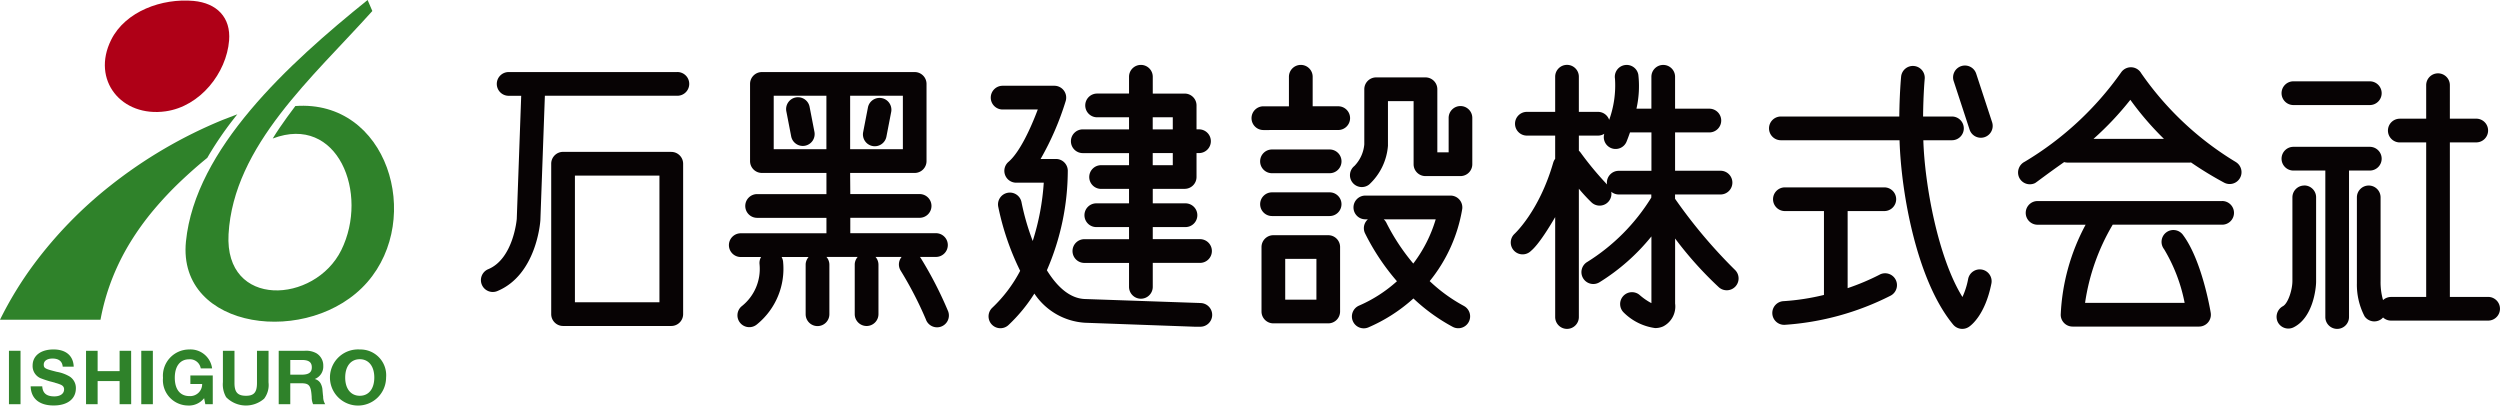 <svg xmlns="http://www.w3.org/2000/svg" width="284.419" height="46.134" viewBox="0 0 284.419 46.134">
  <g id="グループ_1496" data-name="グループ 1496" transform="translate(-36 -29.866)">
    <g id="コンポーネント_136_1" data-name="コンポーネント 136 – 1" transform="translate(36 29.866)">
      <g id="グループ_171" data-name="グループ 171" transform="translate(54.716 7.387)">
        <path id="パス_1299" data-name="パス 1299" d="M182.569,76.68l-.543-2.806a1.348,1.348,0,1,0-2.646.511l.543,2.807a1.348,1.348,0,0,0,1.322,1.092,1.334,1.334,0,0,0,.257-.025,1.347,1.347,0,0,0,1.067-1.579" transform="translate(-144.629 -69.068)" fill="#070304" fill-rule="evenodd"/>
        <path id="パス_1300" data-name="パス 1300" d="M190.744,76.68a1.348,1.348,0,1,0,2.646.512l.543-2.807a1.348,1.348,0,0,0-2.646-.511Z" transform="translate(-147.254 -69.068)" fill="#070304" fill-rule="evenodd"/>
        <path id="パス_1301" data-name="パス 1301" d="M184.675,71.7h6v6.085h-6Zm-2.7,6.085h-5.994V71.7h5.994Zm2.7,2.7h7.343a1.348,1.348,0,0,0,1.348-1.348v-8.78a1.348,1.348,0,0,0-1.348-1.348H174.637a1.348,1.348,0,0,0-1.348,1.348v8.78a1.348,1.348,0,0,0,1.348,1.348h7.342v2.408h-7.885a1.348,1.348,0,0,0,0,2.7h7.885v1.757h-9.745a1.348,1.348,0,0,0,0,2.7h2.309c-.018.028-.031.055-.045.083a1.348,1.348,0,0,0-.1.271,1.4,1.4,0,0,0-.038.293,1.361,1.361,0,0,0,.008.176,5.408,5.408,0,0,1-2.04,4.785,1.348,1.348,0,0,0,1.75,2.051,8.145,8.145,0,0,0,2.967-7.146c0-.025-.006-.048-.01-.073-.009-.05-.021-.1-.035-.148a1.389,1.389,0,0,0-.08-.21c-.013-.028-.027-.055-.043-.082h3.072l-.006.006c-.017.018-.033.037-.048.056a1.665,1.665,0,0,0-.1.153,1.332,1.332,0,0,0-.181.608l0,.07v5.615a1.348,1.348,0,0,0,2.7,0V90.934a1.341,1.341,0,0,0-.048-.359,1.411,1.411,0,0,0-.1-.261l-.012-.021a1.3,1.3,0,0,0-.082-.134c-.018-.025-.035-.048-.055-.072l-.039-.046h3.557v0a.874.874,0,0,0-.076.093c-.028.038-.055.079-.08.121a1.373,1.373,0,0,0-.115.255,1.323,1.323,0,0,0-.066.353l0,.07v5.615a1.348,1.348,0,0,0,2.7,0V90.934a1.341,1.341,0,0,0-.048-.359,1.358,1.358,0,0,0-.1-.261l-.012-.021a1.453,1.453,0,0,0-.083-.134c-.017-.025-.035-.048-.054-.072l-.039-.046h2.971a1.319,1.319,0,0,0-.178.279,1.332,1.332,0,0,0-.062,1,1.326,1.326,0,0,0,.126.271,41.738,41.738,0,0,1,2.865,5.535,1.348,1.348,0,1,0,2.546-.886,43.535,43.535,0,0,0-3.109-6.052,1.209,1.209,0,0,0-.079-.115l-.026-.033h1.822a1.348,1.348,0,1,0,0-2.7h-9.745V85.588h7.886a1.348,1.348,0,1,0,0-2.7h-7.886Z" transform="translate(-142.673 -68.197)" fill="#070304" fill-rule="evenodd"/>
        <path id="パス_1302" data-name="パス 1302" d="M220.007,75.285a1.348,1.348,0,0,0,0,2.7h5.261V79.36h-3.179a1.347,1.347,0,0,0,0,2.695h3.179V83.7h-3.722a1.348,1.348,0,1,0,0,2.7h3.722v1.378h-5.08a1.348,1.348,0,1,0,0,2.7h5.08V93.2a1.348,1.348,0,1,0,2.7,0V90.474h5.376a1.348,1.348,0,1,0,0-2.7h-5.376V86.4h3.721a1.348,1.348,0,1,0,0-2.7h-3.721v-1.65h3.631a1.348,1.348,0,0,0,1.348-1.347V77.981h.281a1.348,1.348,0,0,0,0-2.7h-.281V72.56a1.348,1.348,0,0,0-1.348-1.348h-3.631V69.3a1.348,1.348,0,1,0-2.7,0v1.91h-3.631a1.348,1.348,0,0,0,0,2.7h3.631v1.377Zm10.239,4.074h-2.283V77.981h2.283Zm-2.283-5.452h2.283v1.377h-2.283ZM233.4,95.04l-13.078-.453c-1.791-.026-3.258-1.428-4.4-3.272a28.554,28.554,0,0,0,2.379-11.35,1.347,1.347,0,0,0-1.347-1.313h-1.746a32.362,32.362,0,0,0,2.853-6.588,1.348,1.348,0,0,0-1.289-1.741h-5.885a1.348,1.348,0,0,0,0,2.7h4c-.768,2.04-2.028,4.845-3.331,5.955a1.348,1.348,0,0,0,.874,2.373h3.137a27.613,27.613,0,0,1-1.255,6.631,27.433,27.433,0,0,1-1.28-4.425,1.348,1.348,0,0,0-2.649.5,30.147,30.147,0,0,0,2.5,7.321,15.983,15.983,0,0,1-3.181,4.208,1.348,1.348,0,0,0,1.838,1.972,18.272,18.272,0,0,0,2.959-3.593,7.45,7.45,0,0,0,5.759,3.319l12.493.453h.606a1.347,1.347,0,0,0,.048-2.694" transform="translate(-151.537 -67.953)" fill="#070304" fill-rule="evenodd"/>
        <path id="パス_1303" data-name="パス 1303" d="M156.554,69.008h-19.2a1.348,1.348,0,0,0,0,2.7h1.427l-.505,14c0,.045-.385,4.541-3.245,5.726a1.348,1.348,0,1,0,1.032,2.491c4.432-1.838,4.885-7.783,4.9-8.077l.511-14.144h15.073a1.348,1.348,0,0,0,0-2.7m-.7,9.084H143.543a1.348,1.348,0,0,0-1.348,1.347V96.548a1.348,1.348,0,0,0,1.348,1.347h12.313a1.348,1.348,0,0,0,1.348-1.347V79.439a1.348,1.348,0,0,0-1.348-1.347M154.508,95.2h-9.616V80.788h9.616Z" transform="translate(-134.201 -68.197)" fill="#070304" fill-rule="evenodd"/>
        <path id="パス_1304" data-name="パス 1304" d="M258.059,75.357a1.348,1.348,0,1,0,0-2.7h-2.906V69.3a1.348,1.348,0,1,0-2.7,0v3.36h-2.906a1.348,1.348,0,0,0,0,2.7Zm-.975,2.215h-6.558a1.348,1.348,0,0,0,0,2.7h6.558a1.348,1.348,0,1,0,0-2.7m-6.558,7.572h6.558a1.347,1.347,0,1,0,0-2.695h-6.558a1.347,1.347,0,1,0,0,2.695m6.4,2.181h-6.246a1.348,1.348,0,0,0-1.347,1.348v7.334a1.348,1.348,0,0,0,1.347,1.347h6.246a1.348,1.348,0,0,0,1.347-1.347V88.673a1.348,1.348,0,0,0-1.347-1.348m-1.347,7.334H252.03V90.02h3.551Zm16.391-22.028a1.348,1.348,0,0,0-1.347,1.348V77.9h-1.287V70.72a1.348,1.348,0,0,0-1.348-1.348h-5.613a1.348,1.348,0,0,0-1.348,1.348v6.268a4.029,4.029,0,0,1-1.121,2.456,1.348,1.348,0,0,0,1.677,2.111,6.715,6.715,0,0,0,2.135-4.4c0-.035,0-.07,0-.105V72.068h2.918v7.184a1.347,1.347,0,0,0,1.347,1.347h3.983a1.347,1.347,0,0,0,1.348-1.347V73.979a1.348,1.348,0,0,0-1.348-1.348m.4,22.745a18.1,18.1,0,0,1-3.9-2.828,17.557,17.557,0,0,0,3.705-8.226,1.346,1.346,0,0,0-1.339-1.505h-9.685a1.348,1.348,0,0,0,0,2.7h.29a1.342,1.342,0,0,0-.338,1.569,25.8,25.8,0,0,0,3.642,5.476,15.8,15.8,0,0,1-4.317,2.775,1.348,1.348,0,1,0,1.083,2.469,18.628,18.628,0,0,0,5.109-3.285,20.888,20.888,0,0,0,4.493,3.242,1.348,1.348,0,0,0,1.26-2.383m-9.15-9.863h5.933A15.7,15.7,0,0,1,266.6,90.55a23.719,23.719,0,0,1-3.041-4.6,1.326,1.326,0,0,0-.329-.441" transform="translate(-160.53 -67.953)" fill="#070304" fill-rule="evenodd"/>
        <path id="パス_1305" data-name="パス 1305" d="M305.234,83.186v-.495h5.173a1.348,1.348,0,0,0,0-2.7h-5.17V75.631h3.9a1.348,1.348,0,0,0,0-2.7h-3.9V69.3a1.347,1.347,0,1,0-2.694,0v3.631h-1.7a11.628,11.628,0,0,0,.215-3.859,1.347,1.347,0,1,0-2.656.457,11.539,11.539,0,0,1-.662,4.675,1.342,1.342,0,0,0-1.268-.911h-2.182v-4a1.347,1.347,0,1,0-2.694,0v4h-3.218a1.348,1.348,0,0,0,0,2.7h3.218v2.643a1.314,1.314,0,0,0-.221.434c-1.6,5.542-4.387,8.084-4.427,8.123a1.348,1.348,0,0,0,1.887,1.926c.126-.124.887-.639,2.762-3.854v11.37a1.347,1.347,0,1,0,2.694,0v-14.6a18.878,18.878,0,0,0,1.445,1.562,1.343,1.343,0,0,0,2.24-1.215,1.336,1.336,0,0,0,.848.309h3.709v.351a22.6,22.6,0,0,1-7.294,7.33,1.348,1.348,0,1,0,1.387,2.313,23.48,23.48,0,0,0,5.92-5.223v7.592a6.993,6.993,0,0,1-1.373-.955,1.348,1.348,0,0,0-1.8,2,6.275,6.275,0,0,0,3.595,1.791,2.218,2.218,0,0,0,.906-.186,2.538,2.538,0,0,0,1.367-2.606V87.7a41.508,41.508,0,0,0,4.97,5.541,1.348,1.348,0,0,0,1.839-1.971,57.834,57.834,0,0,1-6.811-8.085m-7.76-1.843a1.358,1.358,0,0,0,.021.211,36.122,36.122,0,0,1-3.017-3.633,1.306,1.306,0,0,0-.191-.209V75.993h2.182a1.332,1.332,0,0,0,.71-.207,1.345,1.345,0,0,0,2.531.9c.147-.365.275-.715.394-1.058h2.439V80h-3.721a1.347,1.347,0,0,0-1.347,1.347" transform="translate(-169.384 -67.953)" fill="#070304" fill-rule="evenodd"/>
        <path id="パス_1306" data-name="パス 1306" d="M348.992,91.262a1.351,1.351,0,0,0-1.586,1.057,8.869,8.869,0,0,1-.649,2.058c-2.781-4.464-4.3-12.784-4.451-17.834h3.254a1.348,1.348,0,0,0,0-2.7h-3.282c.024-2.551.182-4.263.187-4.316a1.348,1.348,0,0,0-2.682-.261c-.022.225-.185,1.993-.212,4.577H326.1a1.348,1.348,0,0,0,0,2.7H339.6c.175,6.017,1.967,15.985,6.1,20.974a1.351,1.351,0,0,0,1.785.261c.3-.2,1.857-1.394,2.564-4.93a1.348,1.348,0,0,0-1.057-1.586m-11.651.57a26.621,26.621,0,0,1-3.647,1.538V84.6h4.174a1.347,1.347,0,0,0,0-2.695H326.555a1.347,1.347,0,1,0,0,2.695H331v9.542a26.179,26.179,0,0,1-4.579.707,1.348,1.348,0,0,0,.042,2.695h.044a31.153,31.153,0,0,0,12.069-3.316,1.348,1.348,0,0,0-1.236-2.4m10.98-22.857a1.348,1.348,0,0,0-2.562.84l1.81,5.521a1.348,1.348,0,0,0,2.562-.84Z" transform="translate(-178.209 -67.975)" fill="#070304" fill-rule="evenodd"/>
        <path id="パス_1307" data-name="パス 1307" d="M401.748,72.805h8.689a1.348,1.348,0,0,0,0-2.7h-8.689a1.348,1.348,0,0,0,0,2.7m8.689,7.452a1.348,1.348,0,0,0,0-2.7h-8.689a1.348,1.348,0,0,0,0,2.7h3.63V96.922a1.347,1.347,0,0,0,2.695,0V80.257ZM423.9,94.633h-4.354V77.053h3a1.348,1.348,0,0,0,0-2.7h-3V70.544a1.347,1.347,0,1,0-2.694,0v3.813h-3a1.348,1.348,0,0,0,0,2.7h3v17.58h-4a1.344,1.344,0,0,0-.907.356,7.237,7.237,0,0,1-.281-2.167V83.308a1.347,1.347,0,0,0-2.695,0v9.768a7.78,7.78,0,0,0,.88,3.772,1.348,1.348,0,0,0,1.815.366,1.321,1.321,0,0,0,.281-.243,1.337,1.337,0,0,0,.906.356H423.9a1.347,1.347,0,1,0,0-2.695M402.98,81.961a1.347,1.347,0,0,0-1.347,1.347l0,9.515c0,.983-.482,2.522-1.067,2.858a1.378,1.378,0,0,0-.6,1.808,1.347,1.347,0,0,0,1.808.6c2.216-1.107,2.555-4.452,2.555-5.189v-9.6a1.347,1.347,0,0,0-1.347-1.347" transform="translate(-195.547 -68.24)" fill="#070304" fill-rule="evenodd"/>
        <path id="パス_1308" data-name="パス 1308" d="M384.809,83.518h-21a1.347,1.347,0,0,0,0,2.694h5.466a23.774,23.774,0,0,0-2.832,10.239,1.348,1.348,0,0,0,1.347,1.347h14.389a1.347,1.347,0,0,0,1.33-1.564c-.039-.239-.981-5.921-3.142-8.842a1.347,1.347,0,1,0-2.166,1.6A18.752,18.752,0,0,1,380.54,95.1H369.213a24.283,24.283,0,0,1,3.144-8.892h12.452a1.347,1.347,0,0,0,0-2.694m1.564-4.43A35.26,35.26,0,0,1,375.6,68.978a1.35,1.35,0,0,0-2.281-.1,36.064,36.064,0,0,1-10.973,10.168,1.372,1.372,0,0,0-.629,1.8,1.348,1.348,0,0,0,1.8.631c.122-.058,1.448-1.09,3.318-2.392a1.327,1.327,0,0,0,.364.056h13.927c.048,0,.1-.009.142-.014A40.457,40.457,0,0,0,385,81.406a1.348,1.348,0,0,0,1.374-2.319m-16.2-2.645A34.589,34.589,0,0,0,374.363,72a34.126,34.126,0,0,0,3.824,4.444Z" transform="translate(-186.716 -68.032)" fill="#070304" fill-rule="evenodd"/>
      </g>
      <path id="パス_1309" data-name="パス 1309" d="M79.283,62.9c-2.283,4.58,1.177,8.842,6.2,8.131,3.932-.556,6.921-4.359,7.218-8.059.211-2.618-1.394-4.253-4.033-4.5C85.077,58.143,80.9,59.65,79.283,62.9Z" transform="translate(-66.637 -58.367)" fill="#af0017" fill-rule="evenodd"/>
      <path id="パス_1310" data-name="パス 1310" d="M111.748,59.607l.005-.005-.538-1.254c-9.02,7.269-19.607,16.929-20.666,27.47-1.021,10.157,14.166,12.046,20.636,4.629,6.37-7.3,2.286-20.8-8.19-20.036,0,0-1.6,2.085-2.575,3.695,7.4-2.822,10.987,6.247,7.8,12.7-3.02,6.106-13.3,6.692-12.825-1.817C95.96,74.893,105.05,67.079,111.748,59.607Z" transform="translate(-69.393 -58.348)" fill="#2f822a" fill-rule="evenodd"/>
      <path id="パス_1311" data-name="パス 1311" d="M86.636,80.211c.142-.245.281-.491.432-.73.331-.542.664-1.056,1.017-1.573q.7-1.029,1.47-2.019c.165-.211.327-.421.5-.632l-1.656.634A52.921,52.921,0,0,0,75.611,83.37a47.576,47.576,0,0,0-8.669,8.9,41.329,41.329,0,0,0-3.888,6.357H74.487a25.466,25.466,0,0,1,1.305-4.608,26.283,26.283,0,0,1,2.052-4.144,30.778,30.778,0,0,1,2.66-3.7,39.759,39.759,0,0,1,3.138-3.334C84.6,81.939,85.582,81.063,86.636,80.211Z" transform="translate(-63.054 -62.253)" fill="#2f822a" fill-rule="evenodd"/>
      <rect id="長方形_29" data-name="長方形 29" width="1.317" height="6.079" transform="translate(1.018 39.907)" fill="#2f822a"/>
      <path id="パス_1312" data-name="パス 1312" d="M72.488,112c-.049-1.243-.886-1.956-2.3-1.956-1.452,0-2.375.714-2.375,1.833a1.5,1.5,0,0,0,.849,1.415c.234.1.689.258,1.071.369.812.209.591.16.664.185a4.478,4.478,0,0,1,.529.172c.332.123.468.3.468.566,0,.492-.431.8-1.107.8-.886,0-1.329-.357-1.378-1.144H67.591c.037,1.39.984,2.178,2.609,2.178,1.575,0,2.535-.738,2.535-1.969a1.549,1.549,0,0,0-.714-1.329,4.35,4.35,0,0,0-1.452-.529c-1.329-.332-1.489-.406-1.489-.824s.381-.689,1-.689c.7,0,1.107.32,1.157.923Z" transform="translate(-64.102 -70.288)" fill="#2f822a" fill-rule="evenodd"/>
      <path id="パス_1313" data-name="パス 1313" d="M80.912,110.24H79.6v2.313H77.1V110.24H75.781v6.079H77.1v-2.633h2.5v2.633h1.317Z" transform="translate(-65.993 -70.332)" fill="#2f822a" fill-rule="evenodd"/>
      <rect id="長方形_30" data-name="長方形 30" width="1.317" height="6.079" transform="translate(16.073 39.907)" fill="#2f822a"/>
      <path id="パス_1314" data-name="パス 1314" d="M92.828,113H90.281v.972h1.341a1.361,1.361,0,0,1-1.44,1.378c-1.071,0-1.673-.763-1.673-2.092,0-1.3.6-2.092,1.624-2.092a1.241,1.241,0,0,1,1.329,1.034h1.292a2.478,2.478,0,0,0-2.609-2.153,2.989,2.989,0,0,0-2.978,3.236A2.883,2.883,0,0,0,90,116.422a2.187,2.187,0,0,0,1.846-.837l.135.689h.849Z" transform="translate(-68.623 -70.288)" fill="#2f822a" fill-rule="evenodd"/>
      <path id="パス_1315" data-name="パス 1315" d="M101.223,110.24H99.906v3.667c0,1.058-.345,1.452-1.243,1.452-.947,0-1.317-.394-1.317-1.452V110.24H96.03v3.568a2.871,2.871,0,0,0,.369,1.71,3.147,3.147,0,0,0,4.319.172,2.566,2.566,0,0,0,.5-1.858Z" transform="translate(-70.67 -70.332)" fill="#2f822a" fill-rule="evenodd"/>
      <path id="パス_1316" data-name="パス 1316" d="M104.284,110.24v6.079H105.6v-2.387h1.194c.96,0,1.157.234,1.243,1.563a1.966,1.966,0,0,0,.16.824h1.378a1.577,1.577,0,0,1-.234-.85c-.037-.295-.062-.59-.086-.885a1.833,1.833,0,0,0-.221-.664,1.054,1.054,0,0,0-.652-.468,1.511,1.511,0,0,0,.972-1.489,1.622,1.622,0,0,0-.8-1.452,2.43,2.43,0,0,0-1.341-.271Zm1.317,1.046h1.329c.775,0,1.12.258,1.12.837s-.345.837-1.181.837H105.6Z" transform="translate(-72.576 -70.332)" fill="#2f822a" fill-rule="evenodd"/>
      <path id="パス_1317" data-name="パス 1317" d="M115.391,110.048a3.193,3.193,0,1,0,2.978,3.2A2.929,2.929,0,0,0,115.391,110.048Zm-.012,1.107c1.009,0,1.649.8,1.649,2.08s-.628,2.08-1.649,2.08-1.661-.8-1.661-2.067C113.717,111.955,114.357,111.155,115.378,111.155Z" transform="translate(-74.445 -70.288)" fill="#2f822a" fill-rule="evenodd"/>
    </g>
  </g>
</svg>
